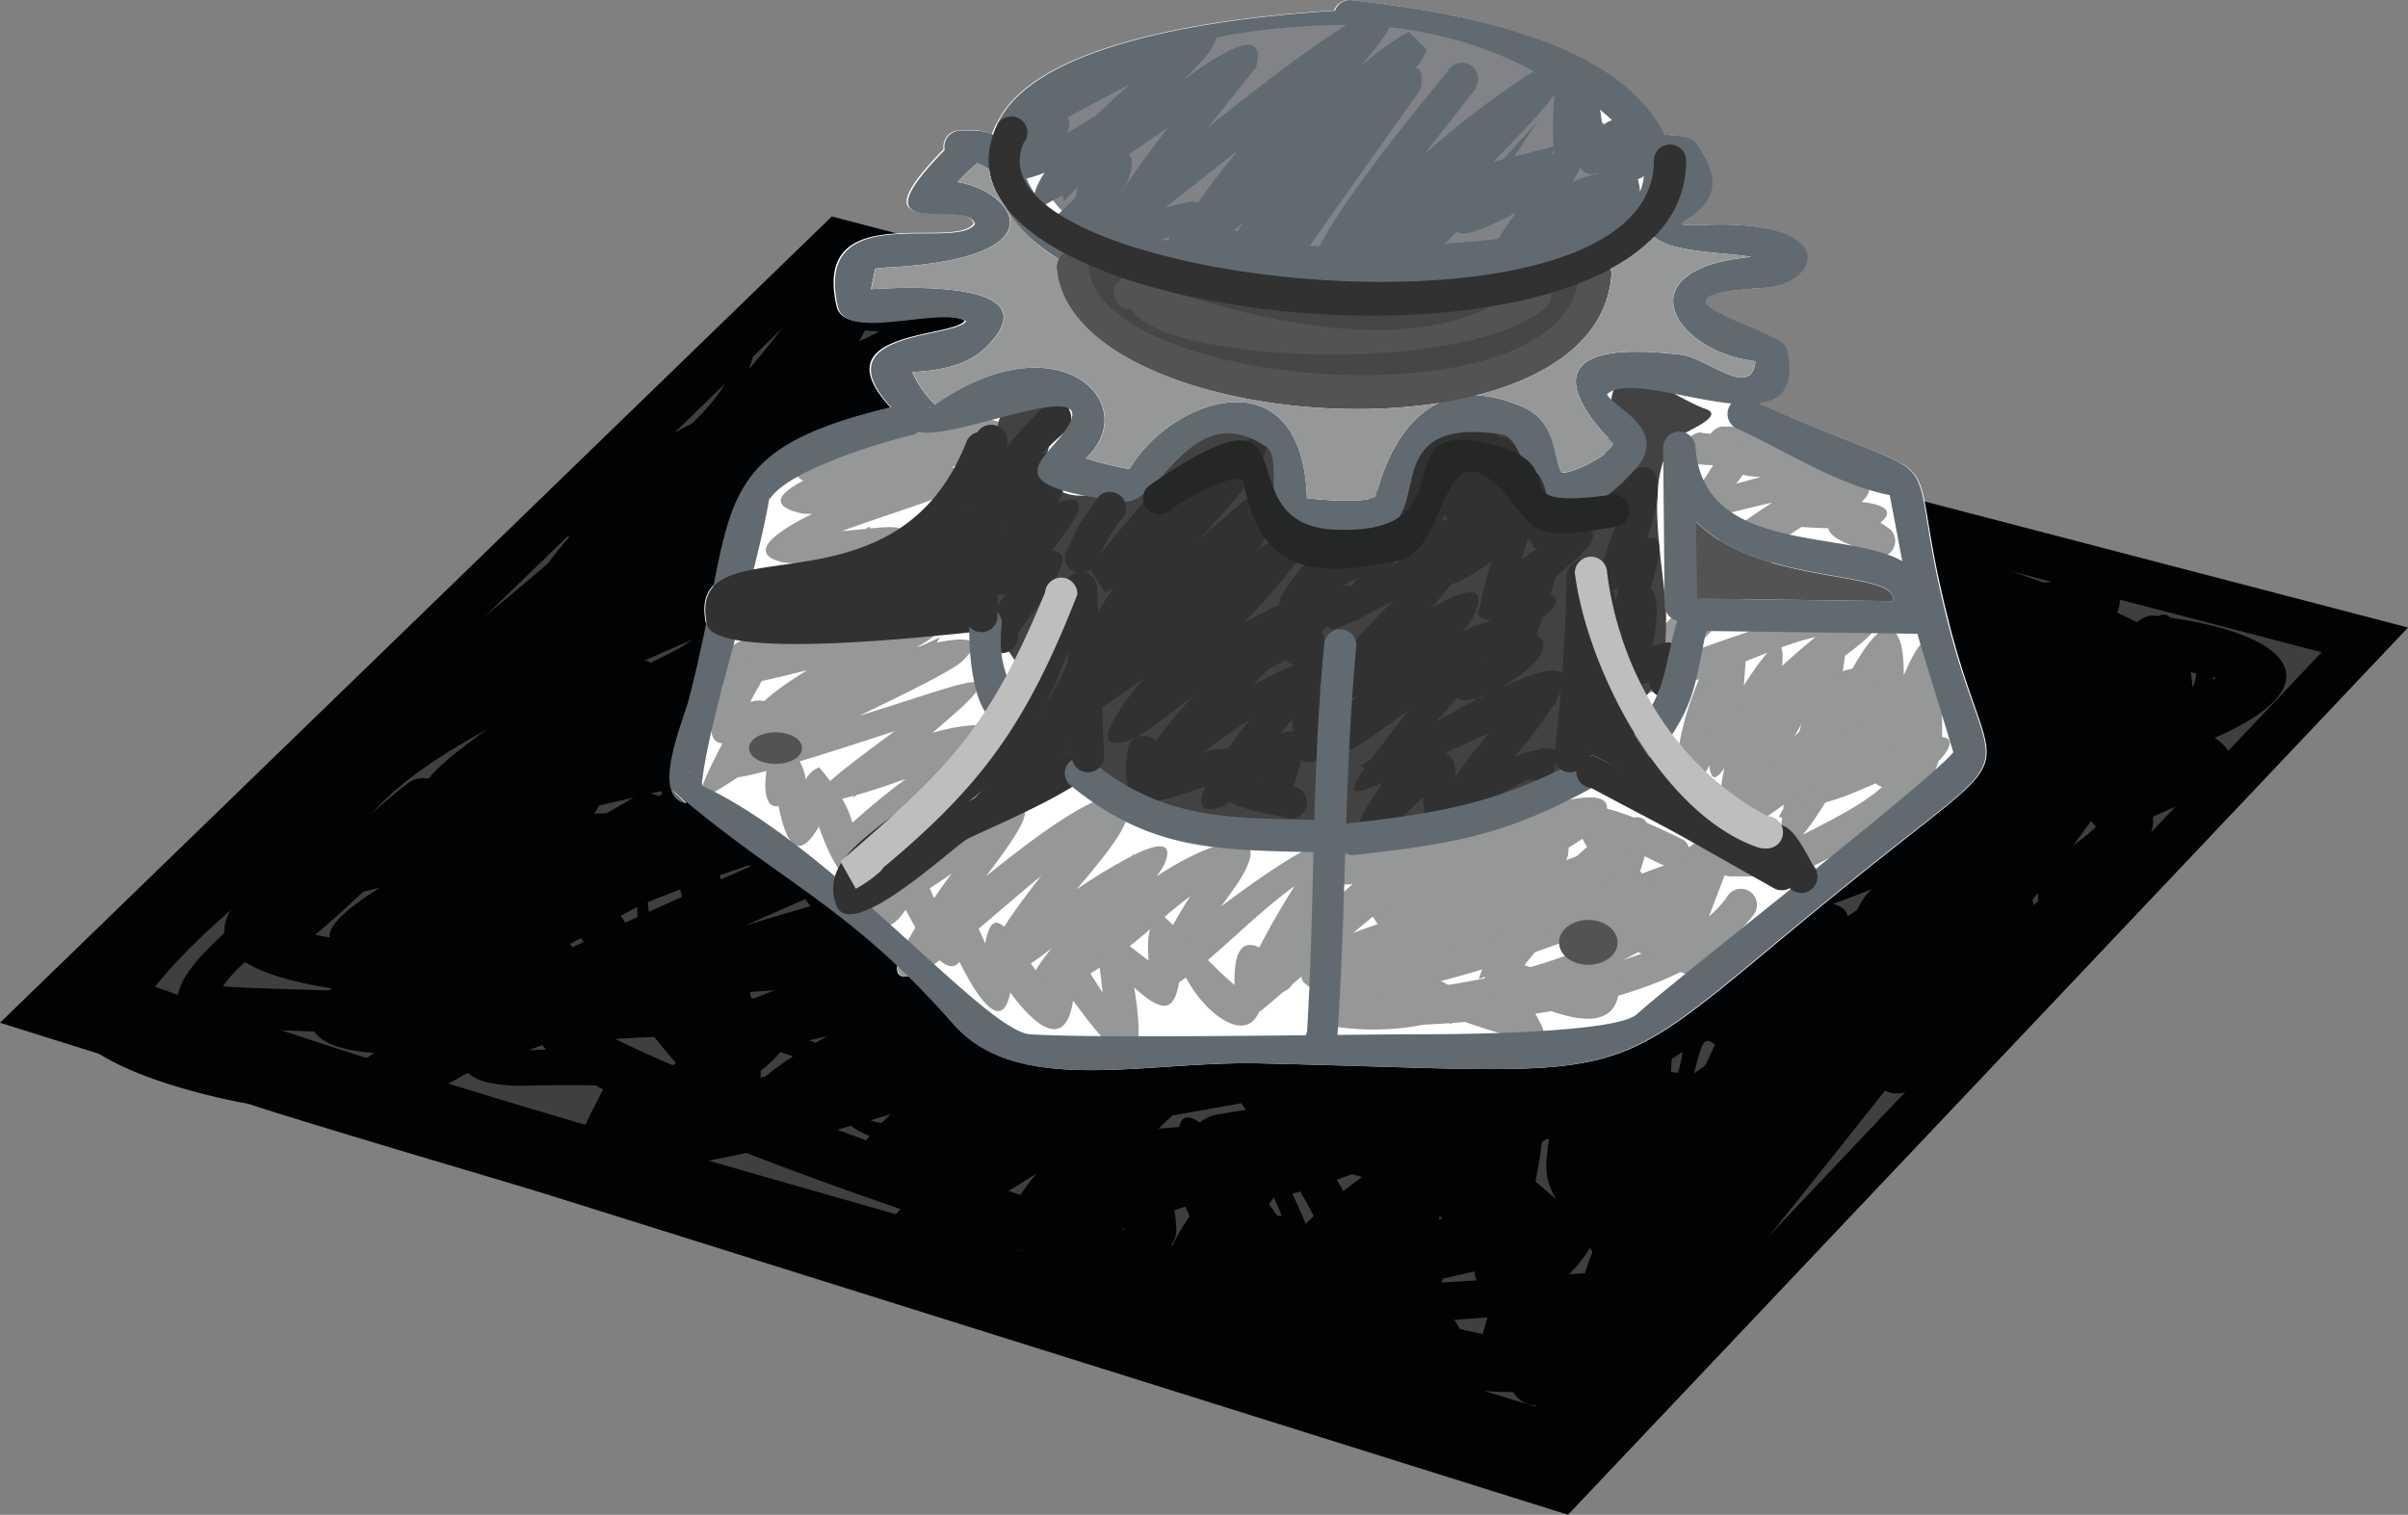 <?xml version="1.0" encoding="UTF-8"?> <svg xmlns="http://www.w3.org/2000/svg" viewBox="0 0 298.47 187.77"><rect x="0" y="0" width="298.47" height="187.77" fill="#808080" stroke="none"/> <defs> <style>.cls-1{fill:#39393a;stroke:#1a1a18;}.cls-1,.cls-14,.cls-2{stroke-miterlimit:22.93;}.cls-1,.cls-14{stroke-width:0.57px;}.cls-1,.cls-10,.cls-11,.cls-12,.cls-13,.cls-14,.cls-2,.cls-3,.cls-4,.cls-5,.cls-6,.cls-7,.cls-8,.cls-9{fill-rule:evenodd;}.cls-2{fill:#3f3f3f;stroke:#010203;stroke-width:5.67px;}.cls-3{fill:#010203;}.cls-4{fill:#fff;}.cls-5{fill:#969797;}.cls-6{fill:#313131;}.cls-7{fill:#434242;}.cls-8{fill:#626a71;}.cls-9{fill:#818386;}.cls-10{fill:#464646;}.cls-11,.cls-14{fill:#545353;}.cls-12{fill:#bebebd;}.cls-13{fill:#252626;}.cls-14{stroke:#545353;}</style> </defs> <g id="Слой_2" data-name="Слой 2"> <g id="Слой_1-2" data-name="Слой 1"> <polygon class="cls-1" points="286.2 78.88 102.2 31.65 12.95 122.76 187.38 180.6 286.2 78.88"></polygon> <polygon class="cls-2" points="293.12 79.32 103.93 29.98 5.39 125.5 193.51 184.53 293.12 79.32"></polygon> <path class="cls-3" d="M108.08,39.28C89,77.83,37,100,19.22,122.31c42.27,15.19,89.84,27,133.25,40.4l37.82,11.65,68.25-88.21L190.31,64.33c-69.52-22.23-51.4-20.5-82.23-25Zm-6.22-7A4.8,4.8,0,0,1,107,29.4c33.74,4.93,28.54,7.31,86.23,25.76.43.14,74.89,17.39,77.91,27.07,1.9,6.14-76.87,102.06-77.64,102.3-.35.12-145.87-42.07-162.68-47.69-.2-.07-25.4-4.25-23.09-13.79C11,109.65,79.44,68.38,100,36.28A4.8,4.8,0,0,1,101.86,32.33Z"></path> <path class="cls-3" d="M131.64,37.58c-3.13,1.63-6.28,3.2-9.43,4.75a2.14,2.14,0,0,1,.76.58c4.6,6-21.87,19.87-25.25,22.12-2,1.32-6,4.16-10.47,7.38,11.82-5.1,24.1-10.61,34.19-14.87,4-1.67,21.74-11.33,31.44-14.13l1.53-1,.32.53c2.22-.47,3.79-.41,4.32.46s0,2.37-1.59,4.07l.3.49-1.59.79c-8,7.29-30.12,19-50.64,29.24,1.91-.68,3.88-1.38,5.93-2.09,16.13-5.6,25.38-9.71,40.72-16.57l4.42,3a11.36,11.36,0,0,1-2.46,2.77l.38.26.27-.12-2.23,1.13C144,72.86,125.8,81,120.41,84c-8.08,4.49-19.6,10.74-31,17.49,4.92-2,10.71-4.08,18.32-6.72,27.19-9.41,51.21-16.64,76.36-27.58,5.6-3.12,12.37-6.66,17.24-8l1.68-.84.13.42c2.37-.42,4-.1,4.55,1.38.34,1-.68,2.38-2.78,3.94l.11.31-2.72,1.42a113.63,113.63,0,0,1-11.84,6c-32.72,16-65.36,28.39-98,42.87,30.2-9.07,60.55-16.13,90.17-27.29.53-.2,29.52-14.6,24.21-3.15a10.23,10.23,0,0,1-2.49,1.69h0c-4.81,2.77-16,8.39-29.49,15,10.95-3.1,21.74-4.74,18.06,2.32-2.1,4-29.89,16.82-47.82,26.46,22.48-7,58.25-22.71,59.32-14,.34,2.73-7.89,8.91-17.57,15.18,3.88-.76,6.74-.54,7.56,1.46,2.28,5.61-14.5,14.33-24,20.71,11.31-2.59,32.39-9,27.13.82-2.56,4.79-5,4.12-7.28,12.29a3.25,3.25,0,1,1-6.42-1c1.4-5.09,2.27-6.93,3.57-8.7-8.17,2-20.8,5-25.06,3.69-8.46-2.61,0-9.89,9.46-16.37-7.44,3.2-22,8.76-18.55.32a20.29,20.29,0,0,1,2.5-1.79l-.14,0,.19-.06c5.53-3.68,18.92-12.17,29.34-18.89-5.74,1.9-11.47,3.93-15.15,5.1-7.61,2.42-40.83,16.26-43.2,8.13-1.43-4.9,22.17-17.43,40.61-26.66-17.54,6.11-39.05,15.64-48,19.71-1.18.54-26.19,14.89-25.57,5.28.23-3.52,29.36-17.34,57.48-30.37-31.38,9.25-63.89,16.78-93.83,28.67,0,0-15.8,9.68-15.16,1.4,0-.64.72-1.47,1.89-2.47L44,132l.71-.3a77.9,77.9,0,0,1,10.76-6.56,5.45,5.45,0,0,1-2,.58c-14-1.46,19.38-22.46,51-40.42-19.93,7.21-32.82,12.94-54,22.57-13.17,6-16.71.59-5.94-6,15.16-9.28,30.11-16.78,45.13-24.18Q84.11,80,78.51,82.48c-.85.38-16.69,10.75-18.3,3.75C59.5,83.12,77.87,69.78,94,58.92c-13.14,6-25.72,11.08-25.51,5,.16-5,51.55-27.68,59.69-31.88a3.25,3.25,0,1,1,3.46,5.5ZM63.83,120.85c8.93-4.39,19.88-9.37,31.41-14.43C87.7,109,82.09,111,79.63,112.13,77.38,113.14,70.16,117.37,63.83,120.85Z"></path> <path class="cls-3" d="M148.56,59.4c37.56-4.26-7.08,1,30.28-5.09,5.66-.91,7.52,3.85,2.95,7.33-6,4.57-13.09,8.35-19.62,12.52,12.66-2.14,33.32-6.42,41.45-7.67.26,0,38.29-9.27,30,2.77-2,2.89-9.68,7.31-17.69,11.68,22.21-6.57,52.89-14.25,45.78-3.77-.85,1.24-6.61,4.19-14.22,7.81,4-.45,6.65.18,7,2.6.73,5.62-26.47,17.47-45.41,27,11.9-3.16,24.2-5.16,18.59,2.55-2.65,3.65-14.1,9.6-22.93,15.85,6.13-.54,10.22,1.41,2.38,11.68a5.07,5.07,0,0,1-3.46,2.24,3.25,3.25,0,0,1-1.66-6.25c.34-.43.73-.94,1.11-1.49-3.39.95-7.56,3-9.72,2.52-8.79-1.81,3.7-11.81,14.94-19.45-8.17,2.39-16.6,4.69-18.82,4.2-11.6-2.54,8.59-14.18,28.52-24.38-7.6,2.79-14,4.84-15.88,4.21-10.28-3.38,14.57-15.41,34-24-18.5,5-40.81,12.49-43.33,11.58C182.28,90,207.08,77.94,220.7,70.36c-21.94,3.09-66.49,11.85-68.7,11.43-9.53-1.81,2.4-10.85,13.15-17.73-2.68.29-7.77.83-16.79,1.83a3.25,3.25,0,1,1,.2-6.49ZM165.33,64l1.42-.9C162.41,63.94,163.64,64,165.33,64Z"></path> <path class="cls-3" d="M96.6,82.52c.17,0,77.74-28.44,72.2-12.69-2.16,6.12-20.63,21.54-30,30.23,14.6-4.47,42.67-16.23,45.92-11.17,3.48,5.41-18.18,20.84-21,23.53a213.85,213.85,0,0,0-17.35,17.86c2.08-.21,3.53.62,2.47,4.09-.37,1.19-6.38,6.56-11.4,11.26,9.9-3.29,25-7.12,21.14,1.57a16.16,16.16,0,0,1-3,4.07c5.05-1.23,8.73-1.59,3.49,10.39a11.42,11.42,0,0,0-.48,1.22c6.42.91,22.14-6.12,22.83,4.19a3.25,3.25,0,0,1-6.4.79c-9.81-2.23-27.68,9.25-21.07-9.84a18.39,18.39,0,0,1-4.46.89c-7.77.53-4.16-5.57-.69-9.9-7.1,2-16.13,6.33-20.35,6-8.81-.74.24-10.54,7.43-17.18-3.71-6.16,22.5-29.74,35.83-41.56-14.26,4.28-35.89,12.23-40.37,11.92-13.13-.89,10.3-18.94,10.3-18.94,8.43-7.32,11.64-11.2,17.17-17.57-15.45,2-52.56,14.48-60.05,17a3.25,3.25,0,0,1-2.21-6.12Z"></path> <path class="cls-3" d="M81.81,104.47C71.73,110.72,61.65,117,51.64,123.32c17.55-1.1,55.61-3.72,44.35,7.91-2,2.07-5.19,3.72-8.3,5.66,11.24-2.6,29.7-8.92,39.2-10.41l.26-.19.09.14c5.6-.82,7.86.16,3.25,4.82l.25.37-1,.33a77.94,77.94,0,0,1-6.22,5.18c7.35-2.07,14.5-3,11.95,2.37-1.44,3.06-8.4,6.71-13.89,10.3,11.32-3.21,23.6-11.76,24.23,2.63a3.25,3.25,0,0,1-6.5,0c0-.86,0-1.19,0-1.39-5.38.8-21,7.63-26.76,6.06-5.48-1.49-3.17-5.42,1.28-9.43-3.84.6-7,.21-7.71-2.32-.6-2,1.36-4.59,4.32-7.24-12.24,3.66-25.92,7.18-30.65,6.3-10.91-2,2-11.49,8.34-15.67-14.27-1.67-48.35,6.47-49.61-2.07-.85-5.74,33.18-23.58,39.94-27.77a3.25,3.25,0,1,1,3.34,5.57Z"></path> <path class="cls-3" d="M264.67,88.44c-2.73,1.44-7.55,3.89-13.1,6.75,7.88-2.29,13.16-2.43,10.41,2.93-.5,1-8.83,7.21-16.87,13.16,5.29-1.17,9-.8,5.9,4.15-1,1.52-17.88,11.64-30.83,19.32,6.4-1.12,11.5-.71,8.08,4.8-5.35,8.61-19.39,10-24.69,23.36-2,5-7.38,11.35-13.48,11.3a3.25,3.25,0,0,1,.67-6.47c1.83,0,6.14-5.65,6.67-7,3.75-9.18,9-12.71,15.24-17-3.84,1.23-7.53,2.25-9.73,2-10.8-1.39,7.08-13.42,23-22.85-4.46-1.9,2.31-8.26,10.62-14.47-3.43,1.38-6.73,2.67-9.7,3.76-1.06.39-13.29,6.9-14.57.58-1.34-6.55,42.48-26.43,49.34-30a3.25,3.25,0,1,1,3.07,5.72Z"></path> <path class="cls-3" d="M134.37,69.67c.8-.11,61.55-11.75,53.62,2.15-2.69,4.74-14.13,12.7-22.79,18.42,12-3,26.87-9.22,28.44-3.69C195,91.21,177.65,98,168,105.93c13.53-3.19,44.16-9.49,34.33,1.46-2.88,3.22-20.4,13-32.22,20.38,11.91-4.09,23.43-8.75,12.71,10.11-1.15,2-5.26,8.76-5.2,11.41a3.25,3.25,0,0,1-5.44,3.55c-2.39-4.55,2.1-14.38,5.48-20.3-8.49,3.19-23.37,8-24,1.44-.54-5.48,21.53-17.06,35.27-25.3-10.23,2.07-22.39,5.52-27.13,5.25-11.72-.67-.64-10.5,10.63-18.59q-3.59.82-7.11,1.52c-12.38,2.39-20.59-.59-9.69-8.3,24.23-17.15,6-2.15,23.16-16.92-11.51,0-38.13,3.74-43.51,4.47a3.25,3.25,0,1,1-.85-6.44Z"></path> <path class="cls-3" d="M98.13,90.17c7.34-12.79,14.45-16,28.5-21,16.09-5.74,17.3-3.09,12.46,2.86l0,.07-.15.05c-6.71,8.16-24.54,22.39-31.21,29.84,9.46-3.72,30.34-14.78,27-4.29-1.4,4.35-15.65,15.86-19.65,22.63,14.46-.16,25.31-9.6,20.55,7.58-5.68,20.46,11.43,7.86,33.6,11.54,6.79,1.13,9.31,4.14,9.31,10.54a3.25,3.25,0,0,1-6.5,0c0-8.83-22.2-3-33.38-4.3-12-1.34-12.18-11.78-8.74-21.27-4.66.53-12,1.93-14.51,2.23-15.15,1.8-4.79-12,4.17-21.81-6.47,2.77-13.69,5.39-17.06,4.64C91.08,106.94,110,88.92,123.73,77c-8,3-14.72,7.18-19.61,15.7a3.25,3.25,0,0,1-6-2.53Z"></path> <path class="cls-3" d="M118,51c7.91-6.17,18.16-13.14,20.6.67,1.27,7.23,20.42-5.81,23.43,7.45,2.93,12.91,18.39-3.4,27.5,10.36,6.18,9.33,24.5-5.37,35.26,10.2,2.49,3.61,5.74,8.1,10.12,9.58a3.25,3.25,0,1,1-1.1,6.4c-19-6-5.77-18-29.64-16.66-22.76,1.22-17.71-7.38-22.65-8.49-14.38-3.24-18.68,7.72-26-10.84-1-.52-4.05-.15-4.16-.14-16.64,1.36-15.49,2-19.49-9.23-3,.16-7.35,3.85-9.52,5.54A3.25,3.25,0,0,1,118,51Z"></path> <path class="cls-3" d="M108,75c5.94-.78,61.49-10.74,64.8-4.39,2.67,5.12-7.5,8.41-9.07,12.54,9.88-.62,27.43-4.77,29.19-1.19s-5.61,10.07-5.73,14.74c4.4.67,17.81-3,6.06,14.32-.1.14-14,16.41-16.42,21.4,14.6,2.74,16.86-2.88,12.75,17.95-.14.75-.43,2.1-.6,3.43,2,.15,3.3,1.82,3.2,4.7a3.25,3.25,0,0,1-3.49,3,3.33,3.33,0,0,1-1.65-.6c-9.09,1.88-1.63-20.35-1.81-21.47-.76-.51-3.44-.51-3.44-.51-29.64-1.43,4-22,9.13-35.9-13.26.11-11.66-6.64-6.94-15.52-8.64,1.51-21.81,4.09-25.21,1.54-5.26-3.93-.33-10,3.93-14-16.66.81-38.59,4.47-53.85,6.46A3.25,3.25,0,1,1,108,75Z"></path> <path class="cls-3" d="M72.88,126.76c8.27,6.89,105.67,40.43,117.7,39.43,7-.58,2.69-7.16,11-18.47,19.62-26.55,35-35.84,59-55.51,1.44-1.18,4.57-5.57,4.49-7.6a190.42,190.42,0,0,0-27.05-5.87c5.65,4,1.12,7-6.82,7.13-24.73.54-51.51-1.31-77.08.2,19.73,1.23,41.42,2.35,55.43,9.85a3.25,3.25,0,1,1-3.18,5.67C187,91.26,129.21,92.7,124.66,88.92c-9.84-8.17,27.66-9.12,27.66-9.12,18-1.25,56,.87,75.27,0a37.93,37.93,0,0,1-4.08-3.39c-6.5-1.06-12.87-2.24-18.94-3.86-3.1-.82-76.12-16.75-60.23-25.26C147,45.94,208,57.13,211.1,58.4c6.72,2.76,10.15,7,14.55,11.32l8.67,1.44C247.76,73.44,253,75.81,264.21,78c13,2.52,6.5,14.47.08,19.59-18.43,14.72-27.66,20.17-44.38,38.58-16.41,18.07-12.3,12.54-19.53,30.56-6.55,16.32-59.91-6.34-70.31-10.5-7.34-2.93-62.44-19.67-63.43-28.08a3.25,3.25,0,0,1,6.24-1.37Zm141.4-59c-.54-.4-1.11-.8-1.74-1.22-3.43-2.31-21.31-5.68-37.85-8.52,8.59,2.23,17,4.13,21.59,5.35C205.28,65.77,209.82,66.88,214.28,67.76Z"></path> <path class="cls-3" d="M53.88,102.58c-5.62,4.26-15.41,15.27-20.57,17a3.25,3.25,0,0,1-1.23-6.38c4-2.42,12.64-11.76,18.69-16.27a3.25,3.25,0,1,1,3.11,5.7Z"></path> <path class="cls-3" d="M110.67,121.43c-6.91,1-93.57,8.72-81.77-9.11,11.26-17,81.54-10.41,100.53-10a3.25,3.25,0,0,1,0,6.5c-17.64-.4-79-6-93.88,6,12,5,61.74,2,73.59.33a3.25,3.25,0,0,1,1.53,6.31Z"></path> <path class="cls-3" d="M130.73,50.89a104,104,0,0,1-9.28,8l.29.21c3.41,2.58,18.41,31.62,29.23,54-4.19-17.83-8.25-38.17-5.37-39.78,4.44-2.49,8.06,10.42,8.9,12.19,10.52,22.3,19.66,35.26,28.66,59.28,1.73-12.14,5.51-35,11.09-26.73,2.76,4.11,3.15,25.13,6.28,33.12,4.68-11.45-.52-70.57,4.2-72,7-2.17,8.35,29.86,13.28,41.45,5-11.8,3.67-59.51,12.28-49,2.47,3,3.49,22.5,7.84,30.95a2.45,2.45,0,0,1-.17,4.86c-6.67-.3-8.18-14.45-9.72-24.53-1.59,13.14-2,33.85-6.66,41.46-5.89,9.68-10.52-7.66-13.68-22.76-.13,20.79-.83,49.31-4.12,53.73-7.31,9.83-10.84-13.9-12.53-26.9-1,5-1.74,10.19-1.74,10.19-1.76,9.29-3.41,28.2-10.56,8.91-6.23-16.81-10.57-25.6-19.28-41.36-2.4-4.35-5.65-11.41-8.66-17.69,2.16,11.74,5.44,25.67,7.45,34.48,1.39,6.06,3.7,10.26,3.55,14.34l.1.27-.11,0a9.37,9.37,0,0,1-.73,3.11l-3.59-1c-3.93-9.85-25.26-54.48-35-70.9,2.72,13.63,5.48,24.91,9.09,39.13.84,3.31,9.37,26.42,2.68,26.49-4.68.05-20.25-36.21-29.91-50.65,2.64,12.2,10.8,34.67,9.92,39.15C112,135.5,93.67,99.36,85.56,91.12c.31,9.88,9.4,32.83,8.7,42.53-.63,8.68-7,2.77-13.93-6.08a21.63,21.63,0,0,1-2.22.28,2.42,2.42,0,0,0,.93.33,11.68,11.68,0,0,1-1.76-.26c-11.94.86-45.94,0-50.61-.78-23-3.68,46.89-40.72,49.32-42C96.33,74.62,113.27,55.56,130.4,46a2.45,2.45,0,0,1,.33,4.88ZM117,62.38C107.07,70.05,94.27,79.25,85.53,85a11.58,11.58,0,0,1,2,1.38c5.38,4.4,13.53,18,20.09,27.42-4.33-14.73-13.2-39.51-5.75-39.33,5.14.12,18.86,27.94,27.55,44.41C125,101.9,116.66,73.32,117,62.38ZM81.41,87.62c-1.43.88-2.65,1.59-3.6,2.08C75,91.18,68.92,94.45,62,98.44c7.64-.09,20.16,25.06,27.11,32.6-1.55-8.57-9.1-34.41-7.68-43.42Zm-22,12.29c-13.21,7.69-28.61,17.41-31.77,22.36,5,.41,28.21.86,41.91,1-7.19-7.14-11.42-19.91-10.14-23.38Zm17.15,22.71c-3.73-5.07-7.37-10.37-10.14-14.16a62.35,62.35,0,0,0,3,6.29C72.85,121.19,74.58,122.2,76.58,122.62Z"></path> <path class="cls-3" d="M119.93,58c-17.6,9.35-35.24,20.83-53,29.16C59.6,90.57,46.5,97.3,43.23,105.28c3.42-.09,21.73-4.07,27.62-.87C102.79,95.58,150.47,88,152.49,91c2.86,4.21-11.37,16-21.84,24.51,17.25-4.87,33.15-8.66,33.87-3.88.39,2.53-6.37,7.23-14.86,12.11,25.92-8.45,53.56-14.31,26,7.57,9.86-3.9,20-6.3,16.85,2.06-2.29,6.1-13.2,16-20,23.51,4.1-1.75,8.26-2.67,6.2,2-.77,1.75-4.36,4.79-6.31,7.42,2.27-.25,5.88-.62,7.37-.6a2.45,2.45,0,0,1,0,4.89,44,44,0,0,0-4.43,0c-10.13,1.33-10.24-1.84-7.51-6a8.11,8.11,0,0,1-2.17.43c-11.46.59,17.07-25.1,21.87-32.79-7.89,1.2-26.32,14.2-30,10.7-4.08-3.94,12.37-13.25,21.49-21.1-6.21.39-6.11.47-17.65,3.64-5.64,1.55-43.91,15.71-45.68,14.54-7.78-5.13,26.44-16.73,39.9-25.41-7.73,1.49-19.92,4.91-31.86,8.22-2,1.3-4.06,2.23-5.13,2.12a4.5,4.5,0,0,1-1.39-.33c-13.75,3.76-25.93,6.83-28.85,5.87-8.5-2.8,11.61-9.1,11.79-9.15,10.36-3.22,17.22-4.78,21.58-5.28,7-6.55,18.82-15.24,24-20.71-14.28,1.92-49.1,7.29-73.39,13.32a11.14,11.14,0,0,1-1.47,2.74c-10.5,15-34.37,16.71-28.22,5.12,1.3-2.45,6.75-5.19,14.56-7.94-9.12,1.57-20.43,3.84-19.05-3.6C40,95.57,57,86.39,64.86,82.71c17.66-8.29,35.31-19.78,52.84-29.09A2.44,2.44,0,1,1,119.93,58Zm-54.65,52.6c-10,2.81-17.1,5.71-18.31,8.41h0a1.87,1.87,0,0,0,0,.48C49.71,120.73,60.61,115,65.28,110.57Z"></path> <path class="cls-3" d="M214.1,80.94l-2.6,1.32c-2,4.95-17.6,13.51-19.77,13-5.53-1.37,0-6.24,6.79-10.72-11.75,2.24-29.16,6.35-25.18-.75,4.75-8.47,40.6-14.52,55.64-3.37,11.55,8.56,51.74-4.9,38.6,10.38-9.33,10.86-46,31.32-49.42,38.36-1.87,3.81-2.62,5.75-4.87,9.62a2.44,2.44,0,0,1-3.92-2.92c1.89-3.31,2.78-5.55,4.38-8.82,4.87-9.92,42.48-28.44,50.41-39.68-8.13-1-25.73,6.13-38.43-3.28a25.72,25.72,0,0,0-10.1-4.25,2.41,2.41,0,0,1-1.53,1.13Zm-6.29-2-.53,0,.48,0Z"></path> <path class="cls-3" d="M104.82,36.12c2.41.13,57.3,3.92,45.36,13.25-1.44,1.12-5,2.45-9.31,3.84,8.18-.92,15-1.09,15.52,1.14,1.11,4.93-17.06,7-20.36,7.88-3.66,1-14.31,3.72-23.42,6.42,18.48-2.73,46.48-8.31,47.43-3.6.88,4.35-13.47,6.52-16.42,7.38-2.7.79-8.47,2.27-14.84,3.92,5.16-.16,8.48.7,6.61,3.9C132,86,89.86,96.31,74.22,99.86c-1.26,3.31-9.54,7.15-15.08,9.53,6-1.08,10.9-1,8.43,3.44-1,1.76-9.07,7-14.58,10.93,7.25-1.58,18-4.07,9.89,5.81l-.32.39c6,1.22,23.09-3.7,16.19,7-.25.38-.45.7-.61,1,6-1.45,11.81-3.15,17.75-4.82a2.3,2.3,0,0,1,1.24,4.44c-3.42,1-8,2.28-11.26,3.14C69.66,145.12,69.54,145,75,134.59c-3.37-.17-9.81,0-10.92,0-8.92-.26-7.1-4.13-4.78-7.47-3.61.78-8.32,2.39-11.7,2.09-8.94-.78,1.68-9.11,9.38-14.38-5.51,1.57-11.86,3.63-14.09,3-7.18-2.18,6.15-9.32,16.68-14.47-2.66.46-5.39,1-8.09,1.48q-8.38,1.8-16.76,3.63c-3.66,1.31-16.16,5.43-14.3-.28.1-.31.74-.69,1.78-1.12l-.16-.39c1.06-.26,3.37-.84,6.46-1.58,13-3.49,37.46-8.08,40.76-8.79,11-2.36,37.68-8.51,53.17-14.36-4.41.62-8.32,1.33-8.32,1.33-.23,0-16.22,3.57-14.08-2.28.87-2.36,18.64-6.83,34.28-10.85-8.75,1.27-17.63,2.72-25,3.58-.52.06-14.1,3.27-14.26-1.7-.11-3.1,13-7.31,26.85-11-5.73.48-10.11.49-10.79-.55-3.87-5.92,23.68-8.86,34.38-13.69-7.81-3.09-34.2-5.6-40.69-6a2.31,2.31,0,1,1,0-4.61Z"></path> <path class="cls-3" d="M108.63,74.58c9.58-1.48,85.25-14.09,89-9.9,5.32,6-23.54,16.76-44.38,23.91,14.87-2.47,31.91-4.68,32.42.17.55,5.25-17.42,10.35-23.79,18.13,1.83-.17,4-.32,4.09-.33,5.3-1,41.33-11,52.24-13.36l.95-.49.1.28a6.41,6.41,0,0,1,2-.24c6,3.32-11.67,10.17-13.07,10.91-3.09,1.65-14.92,8.29-26.41,14.57,9.66-3.08,18.51-5.19,19.64-3,2,3.81-7.18,6.34-9.39,7.35-9.89,4.54-17.31,7.55-25.24,13.81,11.7-2.8,40.38-10.77,33.48-1.53-4.36,5.83-30.09,16.85-40.05,25.08,8.41-.13,35.09-2.11,39.61-2.3v.11l.24-.11c1.45.71,3.35,2,1.47,3.92a6.35,6.35,0,0,1-1.8.37v.31c-3.05,2.26-15.81,9.16-17.83,12.28a2.31,2.31,0,0,1-4.54.57c-.58-3.8,6-8.57,12.39-12.2-10.6.86-24.82,1.76-27,1.77-27.05.19,14.22-20.48,29-29.25-9.66,2-26,7.63-30.88,6.29-8.2-2.23,3.93-10.13,16.44-16.81-6.4,2.23-12.56,4.52-16.82,5.89-2.73.88-7.66,3.75-7.6-1.13,6.59-5.61,28-17.14,45.6-26.28-16.75,4.67-36.83,9.77-41,8.08-8.05-3.25,11.39-15.83,20-21-12.83.65-43.19,7.29-46.6,5.74C119.06,90.8,170,80.91,189.49,68.41c-21.93.85-60.28,7.66-80.17,10.73a2.31,2.31,0,1,1-.69-4.56Z"></path> <path class="cls-3" d="M120.36,68.09a138.31,138.31,0,0,1,15.24-3c.05-.39.16-1.21.35-2.12-6.45-.55-2.68-1.26-15-.8-14.17.53-12.06,1.2-11.75,11.17,1,32.06,5.17,24.86,14.69,51.75,0,.1,2.49,10.12,3.17,11.42,2.11.35,16.7-2.66,32.66-5.88-.64-1.27-1.16-2.63-1.75-4-.27-.67-.55-1.34-.81-2a44.52,44.52,0,0,1-5.66,1.25c-31.61,5.45-20.39-37.72-16.73-56a130.65,130.65,0,0,0-13,2.64,2.31,2.31,0,1,1-1.46-4.38Zm21.74-3.81A142.77,142.77,0,0,1,187.8,67c6.94,1.63,44.15,7.71,46.07,10.2,1.3,1.67.65,3.76-1.08,6,5.56-.2,11.24-.18,16.47-.06a49.64,49.64,0,0,1,12.14.14c10,1,5.71-.54,10.14,1.29.9,2.18.9,1.09,0,3.27a8,8,0,0,1-1.63.41v.26l-1.16-.11c-4.31.42-11.9,0-20.4-.29-9.25,3.37-19,13.19-22.08,13.15-4.28-.06-1.35-5,1.17-9.25l-1.93.53c-4.34,1.59-21.48,11.88-22.1,11.83-3.17-.23-2.94-1.8-.87-4.05l-.21-.18,1-.65c3.11-3,8.81-6.94,14.16-10.6-5.1.84-9.15,2.29-11.29,4.65-.86,7.23-32.84,11.14-41.64,23.81a52.14,52.14,0,0,1-3.38,4.71,50.56,50.56,0,0,0,3.8,7.48c15.53-3.11,31.21-6.1,37.14-6.17,11.31-.14-2.92,37.12-9.94,30.87C179,142.5,173.88,141,158.31,142.15c-4.38,3.41-9.26,6-11.16,4.89-3.48-2.07.23-8.24,3.53-8.84q2.82-.51,5.44-.83l1.56-1.32c-16.32,3-31.14,5.54-33,4.38-2.87-1.75-4-10.82-5.11-13.85-9.8-27.71-13.88-19.94-14.94-53.37-.41-12.75-.44-15.06,16.27-15.68,11.38-.43,8.72-.29,20.12,1.14l-.5-.07.78,0a2.3,2.3,0,0,1,.35,4.56c.16.35.33.71.49,1.09Zm92.41,23.51a6,6,0,0,1-.71,3.55c1.85-1.32,3.42-2.49,4.87-3.51-1.39,0-2.78,0-4.16,0Zm-90.61-19a138,138,0,0,1,42.58,2.7c3.49.82,36.91,7.7,43,8.63a33.55,33.55,0,0,1-4.36,3.55c-12.6,1-23,3.57-23.41,9.34-7.84,2.55-31.41,12.27-37.34,17.79a17.3,17.3,0,0,0-4.86,6.44c-3.21-9.77-10.38-34.77-15.57-48.45Zm21.85,65.77a16.12,16.12,0,0,1-1.75,2.35c11.66,0,20.64,4,30.25,13,3.15-3.88,8.48-18,7.57-21.81-5.41.52-20.57,3.54-36.07,6.5Zm29.58,16.34.07.06-.07-.06Zm-40-31c-31.45,9.77-19.62-29.31-16.06-49.55C145.8,87.08,149.65,104.18,155.37,119.86Z"></path> <path class="cls-3" d="M143.81,76.39c-2.89,32,1.43,39.36,19.43,66.17,1.95,2.9,4,5.47,4.47,8.89a2.31,2.31,0,0,1-4.6-.31l0,.18a36.79,36.79,0,0,0-3.67-6.17c-18.64-27.76-23.19-36.09-20.2-69.22a2.31,2.31,0,0,1,4.59.46Z"></path> <path class="cls-3" d="M187.1,63c-1.16,15.08-6,28.55-5.86,41.36,11.13-.81,16.64,2.83,21,7.47a18.94,18.94,0,0,0,.65-2.53c-.63-2.09-.29-3.69,1.89-4.1s2.89.64,2.88,2.62c3.24,11.54,26.38,22.55,16.67,24.16-8.24,1.37-14.48-5.07-20.45-11.48-2.22,5.53-4.88,11.62-6.43,16.56,3.76,4.77,7.37,11.08,2.86,14.07-3.41,2.26-8.93-1.55-8.64-7.09a31.75,31.75,0,0,1,1-5.94c-1.34-1.37-2.67-2.58-3.57-3.53C181,126,177.7,117.79,176.84,109.45a30,30,0,0,0-14,6.08,2.31,2.31,0,1,1-3.26-3.26c4.62-3.76,7.72-5.49,13.69-6.74,1.14-.24,2.23-.44,3.28-.61-.08-13,4.7-26.39,5.9-41.91a2.31,2.31,0,1,1,4.61,0Zm-5.59,45.92c.84,7.59,3.82,15,10.8,22.37.34.36,1,1,1.77,1.88,1.87-5.63,4.42-11.56,6.31-16.36-3.95-4.06-7.93-7.44-12.45-7.8a47.57,47.57,0,0,0-6.43-.09Zm24.13,6.93c2.4,2.94,4.83,5.9,8.21,8.15-.59-.47-1.09-.88-1.41-1.17a59.77,59.77,0,0,1-6.5-7.81l-.3.83Zm-9.47,26.68c-.19,1.94.11,3.36,1.14,4A7.5,7.5,0,0,0,196.17,142.54Z"></path> <path class="cls-4" d="M83.32,97.78l1.8,1.76a2.18,2.18,0,0,1-1.8-1.76Zm0,0-.08-.07.08.08ZM218,50c2.79-.45,4.4-2.2,3.34-6.76-.59-2.55-20.33-6.53-3-7.53,7.09-.41,9.83-8.35-6.74-7.86-9.19.27,4-.5-.39-8.25-1.35-2.41-1.36-2.69-4.7-2.89a1.37,1.37,0,0,0-.29,0c-.09-.19-.19-.37-.29-.56C199.57,4.44,179.25,1.35,167.24,0a2,2,0,0,0-1.88,1.3C154,2,128.78,4.55,123.62,15.16l-.13.18a11.1,11.1,0,0,0-.55,1.31c-1.2-.56-1.85-.51-4-.49a2,2,0,0,0-2,2,2.19,2.19,0,0,0,0,.36c-11.68,11.92,2.62,5.8,3.75,9.18-2.38,3.43-20.12-3.34-17,10.25,1,4.38,12.6-.07,15.89,1.78-1.27,2.18-18.16,1.12-9.18,10.81C92.72,54.77,91.09,60,88.68,72.34c-1.2,1-1.69,2.56-1.16,5a1.21,1.21,0,0,0,.11.32c-.56,2.8-1.25,5.9-2.17,9.35-.49,1.86-2.94,7.71-2.14,10.72,10.64,9.29,18.46,12.94,27.92,21.86-.2,1.09.2,1.67,1.48,1.42,1.78,1.76,3.62,3.71,5.56,5.92,7.91,9.07,23.66,4.55,37.95,4.88,53.1,1.23,39.31,4.26,78.09-26.39,17.26-13.66,12.16-8.1,7-29.28C235.51,52.78,243.81,61.52,218,50Z"></path> <path class="cls-5" d="M167,105.62c12.38-.52,34.5-11.34,32-4.53-.72,1.9-4.71,4.28-9.49,6.52a23.8,23.8,0,0,0,8.66-2.74A11.43,11.43,0,0,1,197,107c2-.49,3.52-.83,4.32-1,.05,1.17-.82,2.14-2.3,2.94l.07.31a7.71,7.71,0,0,1,1.67-.38,2.21,2.21,0,0,1,.39.34c5.93-2.33,10.19-3.84,11.22-2.69,3,3.35-2.62,8.24-11.17,12.47,5.52-1.75,10.21-4.21,12.77-7.67a2,2,0,1,1,3.56,1.82c-7.3,10.27-26.31,13.14-41.08,13.88a32.21,32.21,0,0,1-11,.24h-.56v-.13a9.45,9.45,0,0,1-1.42-.45l-.58-1.42.58-1.42a7.2,7.2,0,0,1,1.42-.16v-.42h.18a7.57,7.57,0,0,1-1.51-.38c-4-1.49-2-2.91,1.23-4l-.83-1.35a8.29,8.29,0,0,1,2.63-1.43l-.07-.11a1.93,1.93,0,0,0-.44-.08h1c1-.42,2.29-.88,3.69-1.36L169.05,112c1.06-1.19,3-1.91,5.38-2.42l2.14-.77a91,91,0,0,1-10,.84,2,2,0,1,1,.38-4Zm5.54,17.32c11-1,24.53-3.8,32.58-10.6C196.68,115.87,182.45,121.25,172.52,122.94Z"></path> <path class="cls-5" d="M99.73,55.88s32-8.53,23.61-.42c-.76.74-2.77,1.58-5.32,2.44,1.26.45,1.43,1.37-.35,3-.94.89-7.86,2.91-13.32,4.94,1.05-.09,2.07-.2,3-.29l.41-.27.1.22c3.84-.37,5.81-.35,1.43,3l.12.23-.52.07c-1.33,1-3.18,2.26-5.63,3.85,1.53-.18,3.11-.34,4.52-.39l.73-.28a1.44,1.44,0,0,0-.28.27c3.47-.08,5.65.53,2.74,2.88a11.89,11.89,0,0,1-2.26,1.33c5.77-1,9.93-.88,6.87,2.53a15.87,15.87,0,0,1-1.94,1.23l.44-.11c1.52-.69,2.48-1.12,2.58-1.19a1.91,1.91,0,0,0-.51.72c3.91-.77,6-.48,3.16,2.28-1.22,1.19-6.87,3.94-12.75,6.78,11.83-3.58,18.83-6.8,12.43-.82l.07,0-.17.06c-.86.8-2,1.76-3.3,2.9,6.63-1.9,11.31-1.15,5,4,4.22-1.08,5.51.75.33,7.33,9.63-5.1,6.19,0,1.29,6.46,8.27-6.71,18.52-14,17.46-7.31-.28,1.77-3.14,5.31-6.21,8.91a69.2,69.2,0,0,1,6.85-4.13l.24-.33h0a2.17,2.17,0,0,0-.07.24c3.16-1.56,5.11-1.75,3.78,1.27a11.8,11.8,0,0,1-.91,1.35c7.83-5.15,15.34-6.68,9.68,1.41l-1.67,2.32c7.76-5.86,17.84-12.49,15.65-5.63-.07.21-1.85,3.33-3.86,6.82,9.46-8.46,22.8-19.18,19.42-9.75l.09,0-.1.07a38,38,0,0,1-2.34,5c-2.12,3.91-3.32,6.1-4.13,7.7,7.23-6.61,19.46-17,18.25-10.53,0,0-.26.76-.69,1.87,7.12-7.31,14.52-11.43,8.4,3.35,6-5.58,14.28-12.39,13-6.49-.33,1.52-3.08,8.24-4,11a2,2,0,0,1-3.78-1.32l.44-1.25-.08.32c.51-1.65.85-2.74,1.09-3.49-.88.86-2.11,2.1-4.33,4.3-14.93,14.81-8.62,1.61-5.06-6-4.51,4.24-11.08,11.7-12.2,13.94a2,2,0,0,0,.09-.57c-.89,1.35-1.7,2.18-2.31,2.08-1.12-.2-1.29-1.21-.79-2.72l-.82.29c.07-.19,1.83-5.61,3.69-10.08a62.39,62.39,0,0,0-5,4.51c-17.14,16.74-14.42,7.64-6.55-6.49-8.07,6.52-19.07,16-19.14,16-6.44,2.81,0-8.8,4.15-15.45-5.35,3.84-11,10.11-15.43,12.64-3.6,2.07-3.4-.13-1.86-3.52l-.13,0,.19-.16a76.09,76.09,0,0,1,4.3-7.69c-4.32,3.16-7.43,6.95-14.71,10.92l-2.25,2.78a8.15,8.15,0,0,1,.23-1.74c-1.11.55-2.31,1.11-3.61,1.66-.7-1.66.85-4.3,3.17-7.2a27.59,27.59,0,0,1-5.42,3.5c-6.49,2.22-1.1-5.82,4.13-12.47-6.08,5-12.86,11.29-15.35,12.19-3,1.11-2.91-.79-1.41-3.74h0l0,0a69.67,69.67,0,0,1,5.68-8.74,57.8,57.8,0,0,1-5.86,3.66c-6.94,2,.43-6.7,5.12-11.72-2.5,1.23-5.36,2.88-7.75,4.21-3.4,2.71-6.18,4-6.51.34l.42-.31-.25-.1a85.56,85.56,0,0,1,9.14-7.8c-2.52.89-4.54,1.55-6.12,2l-.44.35-.09.08a2.71,2.71,0,0,0,.24-.35c-10,2.77-1.44-3.17,5-8-7.76,2.56-18.51,6-19.9,5.71-3.89-.74-1.14-3.4,3.76-6.44-3.4-.69.37-3.77,5.31-6.83-4.84,1.24-9.31,2.23-10.58,2-5.54-1.16.26-4.81,6.86-8-6.72.15-2.65-2.72,4.48-7.33A14.65,14.65,0,0,1,97,69.7c-4.4-1.07-1.21-3.58,3.67-6a6.5,6.5,0,0,1-1.54-.11c-3.7-.91-2.64-2.41.44-4a2,2,0,0,1,.16-3.68Z"></path> <path class="cls-5" d="M213.7,52.89c2.86-.07,10.51.48,9.14,3,2.27.52,3.76,1.38,2.88,2.91,4.4.29,7.62,1.09,5,3.42,2.51.28,4.32,1,2.34,2.57.39.23.79.51,1.26.85a2,2,0,1,1-2.82,2.84c-1.14-.71-4.58-1.45-4.89-3-7.11-.19-6.29-.69-2.91-2.89-3.44-.14-7-.78-4.46-3.35-3.4-.3-5-.27-3.25-2.45l-2.27.07a2,2,0,0,1,0-4Z"></path> <path class="cls-5" d="M215.92,82.25a2,2,0,0,1,0,1.3l-.54,1.72h0c-5.94,21.75-11.72,12.11-3.07-4.76a2,2,0,0,1,3.59,1.72Z"></path> <path class="cls-5" d="M216.39,81.76c-.1,1.31-.18,2.35-.24,3.2,4.69-7.31,5.31-5.71,4.5-.69l.17-.11-.19.25c-.14.89-.33,1.88-.55,3,5-9.54,11.2-17.83,7.77-1.21,2.53-5.05,5-9,6.63-8.14,1.19.62,1.5,2.95,1.49,5.66.1-.24.21-.48.31-.71v0c2.24-5,4.41-6.92,4.45,7.8,0,9-8,12.48-15.28,16.2-3.57,1.84-7,1.6-10.89,1.63a2,2,0,0,1,0-4,36.39,36.39,0,0,0,6.34-.28,9.45,9.45,0,0,1,0-3l-.41-.11.54-1c.42-3,1.32-6.85,2.23-10.48-1.72,3.15-3.43,6.33-5.84,9.94l-.16.77-.23-.2c-.48.71-1,1.44-1.54,2.19-2.59-.25-2.6-3.44-1.74-7.27-1.35,1.92-2,1.71-2-2.9l0,0,0-.07c0-2.33.23-5.75.61-10.59a2,2,0,0,1,4,.07Zm7.07,21.71.17-.08c4.81-2.48,8.2-4.23,10.33-6.52-1.14-.08-1.58-3.92-1.79-7.91L230.5,92C227.24,98.06,225,101.65,223.46,103.47Z"></path> <path class="cls-5" d="M167.68,125.5l-.36-.55c-4.94-.59-6-12,.07-6.13.9-2.88,8.8,1.39,12.43,3.46,1.53.39,3.3.93,5.28,1.64-5-9.72,9-2,11-1.31,2.48-9.42-18.39-18.29-8.85-18.74,2.17-.11,9.26,4.91,15.25,8.89-7.15-8.66-14.15-18.66,6.16-8.66a2,2,0,0,1-2.39,3.21c-1.43-.68-3.53-1.76-5.5-2.57,3.31,4.79,10.51,11.58,11.25,13.4,2.36,5.77-5.2,2.21-12.6-2.23,4.71,13.81-4.7,10.64-9.91,8.31,2.18,4.13,5.19,7.1-9.25,2l-.37.73h0c-3-1.46-5.78-2.2-8.42-4a2.63,2.63,0,0,1-.33.49l0,0a2,2,0,1,1-3.43,2.07Z"></path> <path class="cls-5" d="M94.36,84.51C94,85.22,93.44,86.07,93,87c3-.76,2.67,1.24,1.52,3.57,3.79-2.66,6.63-4.43,4.64,3.89a5.88,5.88,0,0,1,.7,2.19,3.14,3.14,0,0,1,1.67-1.53c.84,1,1.5,1.82,2,2.56l.28-.29-.17.45c2.74,4,1.54,5,3.94,8.09,1.58-.25,2.11,1.13,2.72,2.77,3-5.15,4.31.38,6.44,4.77,2.29-7,2.45-2.83,5.38,3.47,1.16-6.57,4.14,1.14,7.58,5,.08-.84.16-1.58.24-2.24l-.19-.27a1.8,1.8,0,0,0,.2.19c.92-7.52,2.07-3.56,6.72,3.41-1-9.41-2.31-10.21,2.87-6.14v0c.79.62,1.72,1.35,2.83,2.18-.17-2.37-.21-4.77,1.67-5.67.64.55,1.5,1.4,2.47,2.38a1.71,1.71,0,0,1,.11-.14v.23c2.11,2.13,4.67,4.82,6.4,6.22-.07-3,.32-7.57,5.25-3.06a2,2,0,1,1,.31,4c-1.05-.35-1.58-.51-1.92-.62-.5,9.38-8.37,2.79-10.27-2.66-.47,5.41-1.63,6.45-5.8,2.67,2.2,13.79-2.73,8.26-7.58,1.6-.85,5.71-4.18,3.92-7.79-1-1,5.23-4.17.55-6.29-3.8-1.58,2.07-4.42-2.09-6.67-6.46-2,2.9-3.4,3-5.82-2.83-2.27-.73-3.92-4.57-4.94-7.46-2.63,4.53-4.1,2-5-2.56-1.31.29-2.18-1.22-1.24-5.83-8,4.49-11.08,8.49-5.72-1.93-3-.24-.5-6.57,1.6-10.06a2,2,0,1,1,3.15,2.47ZM107.14,106a1.28,1.28,0,0,0-.62.25A3.83,3.83,0,0,1,107.14,106Z"></path> <path class="cls-5" d="M210.92,53.67c7.65.53,6.54,3.51,4.28,6.29,6.88-1.93,18.82-4.74,14.33.51-1.62,1.88-5.05,4.1-8.71,6.46.45,2-6.53,9.11-11.22,13.88,9.51-3.5,27.42-9.46,22.83-2.86-1.24,1.79-4.86,4.08-8.65,6.88,12.8-5.13,10.08-.42,4.27,5.92,5.39-3.23,9.43-4.64,6.78.49A10.22,10.22,0,0,1,233.4,93c1.06-.36,2.14-.7,3.14-1,.4-.22.77-.45,1.13-.69-.06.15-.12.3-.17.45,3.37-.81,5.58-.66,3.12,2.25-.91,1.07-4.67,2.8-5.87,3.4a2,2,0,0,1-2.26-.32c-8.85,4-9.58,2.78-7.83.12l-5.18,3.69c-1.44,1-2.65,1.82-3.68,2.48l-.23.26-.11-.05c-5.28,3.31-5.2,2-2.88-1.14l-.73-.29c.15-.13,1.08-.86,2.48-1.92,3.28-3.93,8.28-9.17,11.47-12.46-5,1.95-9.83,5.39-11.56,5.57-2.78.29-2.19-1.46-.13-4a2.54,2.54,0,0,0-.6.06l.92-.44a102.33,102.33,0,0,1,10.59-10c-3,.71-5.26,1.65-10.17,3.62-20.74,8.32-13.38-.75-5.81-7.8H209c-6-.86,3.47-7.76,10.65-12.49-16.54,3.86-12.86,4.41-7.31-4.64-.2,0-.51,0-1.4-.07a2,2,0,0,1,0-4Z"></path> <path class="cls-6" d="M143.41,57.26c4.07-8.87,9.64-7.22,11.14-4.16,3-.28,5.54,1.1,4.86,6.26-.34,2.62-9.7,4.83-13.69,3.19a2,2,0,0,1-1.85-1.4,2,2,0,0,1-.46-3.89Zm10,.17a6.4,6.4,0,0,1-2.38.91,10.35,10.35,0,0,1-3.72.24l-.11.1c1,.35,1.64,1,7.75-.82A2.91,2.91,0,0,0,153.38,57.43Z"></path> <path class="cls-7" d="M130.56,48.45c-6,.74-7,1-7.42,9.35-.25,5-1.79,18,1,21.72,7.51,9.81,2.62,12.93,13.53,19.24,7.68,4.44,34.77,4.69,43.59,2.43,7.18-1.84,12.48-3.43,19-10.74,4.95-5.51,6.25-5.52,6.25-14.07,0-5.61-3.66-19.16,2.28-22.67.82-.48,4.89-2.22,2.67-3-4.73-1.6-12-8.6-11.87.9.05,3.42-2.26,14.67-7.65,4.91-8.86-16.07-22.2,8.4-26.44,8.4-10.49,0-1.75-23-24.9-5.94-6.94,5.11-15.5,2.24-8.12-8.24C133.28,49.75,130.56,48.45,130.56,48.45Z"></path> <path class="cls-6" d="M173.58,58.19C173.13,56,179.3,47,185.83,54.12c1.55,0,2.66,1.24,2.84,4.19a40.67,40.67,0,0,1,1.73,3.79c2.46,6.21-4.19,6-14.59,7.57-4.91.75-2.95-4.42.77-9a6.35,6.35,0,0,1-.49-1.17h0a2,2,0,0,1-2.51-1.31Zm6.93-1.53c.39-.31.77-.6,1.15-.87a3.22,3.22,0,0,0-2.6.34h.24a2,2,0,0,1,1.21.54Zm-1,7.64-.46-.42-.4.73.86-.31Zm1.85-4a12.8,12.8,0,0,0,3,2.39,11.93,11.93,0,0,0-.36-4.09A4,4,0,0,0,181.4,60.33Z"></path> <path class="cls-6" d="M163.52,74.12l0,.08v-.07c-5.74,2.71-8.16,2.17,2.19-8.62a2,2,0,0,1,3.11,1.91c5-3.27,8.15-5.28,3.79,2.59,8.12-4.8,14.82-6,4.82,5.33,4.15-2.34,7.33-3.23,5.1,1.27a11.42,11.42,0,0,1-1.27,1.74c4-2.06,6.42-2.25,3.9,2l.2.18-.52.32A76.16,76.16,0,0,1,178,89.45c9.26-5.21,19.29-10,14.75-2.36l.12.16-.29.13a59.52,59.52,0,0,1-5.27,6.9l-.74.86a2,2,0,0,1-.54,1.54c-1.08,1.39-3.62,5.21-5.29,5.32-5,.36-.57-5.94,3.84-11.15-14.4,6.51-19.36,10.06-15.44,4.39l-.55-.33,1.35-.79c1.13-1.54,2.7-3.56,4.73-6.15-2.7,2-5.18,3.75-7.15,5l-2.77-2.43a23.18,23.18,0,0,1,3.67-4.44A4.66,4.66,0,0,1,166,87c-4.41-1,1.47-7.37,6.64-12.46-1.62.85-3,1.54-4,2.06l-.38.62a2.57,2.57,0,0,0,.15-.5c-4.84,2.34-4.27,1.3-2.11-2.1l-.51,0,1-.75c.43-.68.91-1.43,1.41-2.25C166.5,72.62,164.91,73.46,163.52,74.12Z"></path> <path class="cls-6" d="M132.33,53.21c-.76.72-2,1.82-3.22,3,1.87,0,1.27,1.32,0,3.09,2.2-.7,3.87-.47,2,3,2.91-1,4.28-.16-.79,6,4.1-.07-2.16,7.16-4.16,10.25a1.65,1.65,0,0,1,0,.32,2,2,0,0,1-1.9,2.09c-4.26-.17-2-4.13.36-7.27-2.1.28-2.09-.84-1.16-2.46-4,1-1.87-2.65.75-6-3.29,1.15-3.55.52-1.13-3.48-5.38,1.08,3.71-8.92,6.2-11.27a2,2,0,1,1,3,2.68Z"></path> <path class="cls-6" d="M135.52,70a.72.72,0,0,0-.14.13l.14-.13Zm10.61-9.29C153,55,160,50.29,155.91,58c-1,1.94-4,5.31-7.38,9,2.52-2.26,4.66-4.09,5.77-5h0l.73-.62L157.9,63a3,3,0,0,1-.31.76c.58.18.33,1.25-1.11,3.59a8.43,8.43,0,0,1-.58.82q1.28-.89,2.52-1.71l.16-.17-.08.12,1.45-.93L162.14,67c-.17,1.53-3.77,5.77-8,10.26,5.12-3,9.33-4.6,8.42-.91-.41,1.66-3.68,5-7.27,8.57,5.57-3,10.58-4.88,8.68-.63-.59,1.32-2.88,3.89-5.33,6.63,2.94-1,4,.63,1,8.43a2,2,0,1,1-3.71-1.49c.21-.56.42-1.08.63-1.59-2.14,1.5-4.31,3.53-5.52,3.86-2.78.75-2.52-1.12-1-3.88a1.75,1.75,0,0,0-.32.12l.4-.27a61.81,61.81,0,0,1,4.81-6.93c-4.46,3-9.1,6.5-10.32,6.88-6.25,1.9-2.06-3.91,3.34-9.86-3.47,2.72-6.52,5.12-7.87,5.56-3.59,1.18-3.33-.66-1.23-3.8l-.1,0,.16-.13c.76-1.12,1.74-2.4,2.87-3.77-8.53,6.4-9.59,5.87-7.39,2.5a.64.64,0,0,1-.23.1c-2.67.18-2.58-1.42-1-3.9a3.11,3.11,0,0,0-.46.26l.71-.64c.42-.61.93-1.27,1.5-2-.9-1,.67-4,3.2-7.6a8.81,8.81,0,0,1-1.16.67l-1.92-3c2.29-3.1,5.29-6.47,7.76-9.49a2,2,0,0,1,2.72-.78A2.1,2.1,0,0,1,146.13,60.69Z"></path> <path class="cls-6" d="M182.85,55.18c-1.28,2-2.14,3.34-2.74,4.31,9.21-5.11,7.48-4.57,3.7,6.09,7.71-5.79,6.93-3,4.75,3.77,8-5.76,4,2.84,1.26,11.36a2,2,0,1,1-4,.35,59.19,59.19,0,0,1,2.5-7.34c-4.32,3.22-6.42,5.84-3.48-4.09-8.21,5.8-8.3,2.73-4-6.65-2.52,1.36-4.55,2.45-6.13,3.25l-.4.46a1.62,1.62,0,0,0,.21-.36c-5.58,2.83-5.47,2-2.29-2.63l-.2.08.24-.13c1.64-2.39,4.06-5.78,6.93-10.22a2,2,0,0,1,3.6,1.75Z"></path> <path class="cls-6" d="M197.76,62.23c7-7.79,9.57-4.25,6.37,4.49,2.44-.55,1.56,2.52.44,6.27,1.28.93.71,4.81.24,7.13,2.3-.84,3.62-1.17,3.61,4.24a2,2,0,0,1-4,.19c-4.64,1.54-4.08-2.73-3.31-6.25-1.41-.26-1.09-3-.5-5.42-3.75,1.5-2-3.63-.33-7.63a2,2,0,0,1-2.53-3Z"></path> <path class="cls-6" d="M169.68,99.6l-.13.07.19-.16a77.75,77.75,0,0,1,5.13-7.1,2,2,0,0,1,2.82-.17,2,2,0,0,1,.62,1.05c1.36-.2,2.25.67,2.07,3.6a70,70,0,0,1,8.35-3.47l.13-.21-.09.19a14.89,14.89,0,0,1,2.32-.55,1.48,1.48,0,0,0-.47-.06,1.92,1.92,0,0,1,.63,0c1.38-.15,2.09.25,1.5,1.6l0,.18A2,2,0,0,1,191,96.78a3.16,3.16,0,0,1-1.28-.2c-6.95,2.9-13.34,9.22-13.34,2.3-1.89,1.69-4,3.84-4.86,4.29C166.86,105.54,167.69,102.87,169.68,99.6Z"></path> <path class="cls-6" d="M143.76,93.58c-.1.6-.18,1-.23,1.46,3.41-1.2,12.54-4.86,11.15.95,1.73.78,4.25,1,6,1.6a2,2,0,1,1-1.34,3.77l-.25-.09c-2.73-.59-7.87-1.17-8.52-4.11-6.59,2-12.3,5.13-10.77-4.31a2,2,0,0,1,3.94.73Z"></path> <path class="cls-8" d="M170.12,5.08c-2.57.13-53.77,2.51-41.6,19.28,14.3,19.71,87.42,10.3,73.47-7.11C195.1,8.65,182.36,6,171.47,4.55a2,2,0,0,1-1.35.53Zm-4.65-3.75A2,2,0,0,1,167.34,0c12,1.35,32.34,4.44,38.69,16.15,14.15,26.07-70.8,32-81.82,8.74C115.23,6,151.17,2.23,165.47,1.33Z"></path> <path class="cls-8" d="M120.81,20.47c-.62.61-1.39,1.34-2.12,2.1,6.79,1.07,13.37,9.37-8.65,10.59a12.62,12.62,0,0,0-1.56.15c-.15.72-.36,1.71-.52,2.54,4.81-.32,22.56-1,14.26,7.19-2.42,2.39-5.9,2.88-9.15,3.09a13.11,13.11,0,0,0,2.81,4c15.41-10.71,25.89-.05,18.72,6.68A39,39,0,0,0,140,58.14c5.13-8.79,21.43-14.51,22,3.62,2.3.26,6.75.6,8.51-.13,2.06-8.31,7.56-15.89,18.28-11.17,4.42,1.95,3.74,6.75,4.8,8.11,1.19.24,6-2.21,6.46-3.54-.53-.59-14.5-13.79,8.28-11.06,3.34.4,8.79,5.61,9.25.81-10.1-1.17-16.46-11.47-.5-12.93-5.28-.94-17.24-.14-11.32-7.88a6.47,6.47,0,0,1,2.47-1.83,6.28,6.28,0,0,1-.74-1.38,5.84,5.84,0,0,0-.84-.05,2,2,0,0,1,0-4c3.35.2,3.36.48,4.71,2.89,4.35,7.75-8.81,8.52.39,8.25,16.56-.49,13.83,7.45,6.73,7.86-17.29,1,2.45,5,3,7.53,3.23,13.88-18.33,1.8-22.29,5.65.93,1.78,7.95,4.44,3.36,9.44-12,13-12.95-3.93-16.22-4.45-15.5-2.46-8.9,9.65-14.73,11.58-18.72,6.2-11.74-8.09-14.56-10-9.37-6.49-13.19,7.23-17.75,6.7-15.08-1.74-10.64-4.54-7.86-8,7.41-9.19-15.15,1.58-18.07-.91-14.67-12.53,5-11.09,6.4-13.45-3.29-1.85-14.88,2.6-15.9-1.77-3.15-13.6,14.6-6.82,17-10.26-1.16-3.46-16.14,3.05-2.85-10.09a2,2,0,1,1,2.83,2.83Zm-5.35,29.92a1.51,1.51,0,0,0-.42.29Z"></path> <path class="cls-9" d="M166.89,3.09c20,0,35.2,11.9,35.2,18.84s-16.24,12.55-36.27,12.55-36.27-5.62-36.27-12.55c0-1.79-1.3-6.37.75-8.52C136.2,7.19,152,3.09,166.89,3.09Z"></path> <path class="cls-8" d="M119.05,16.19c3,0,3.08-.11,5.68,1.41a2,2,0,0,1-2.33,3.26c-1.5-.89-1.5-.68-3.35-.67a2,2,0,1,1,0-4Z"></path> <path class="cls-8" d="M112.53,54.06c-3.51.84-15,4.29-17.15,7.86,0-.13,0,0,0-.27C93.58,72.23,87.83,89,87,97.14l.08.28c16.05,7.43,35,30.41,40.6,30.79,8.53.56,39.42,0,48,0,2.75,0,24.28,0,27.18-2.46l0,0c4.74-4.33,36.13-28.7,39.25-32.5-6.29-21-3.87-11.08-7.88-31.88-6.47-1.24-12.92-5.5-18.76-8.17a2,2,0,0,1,1.31-3.78c27.18,12.34,18.55,3,24.39,26.73,5.21,21.19,10.32,15.63-7,29.28-38.77,30.65-25,27.62-78.09,26.39-14.28-.33-30,4.19-37.95-4.88-13-14.84-21.8-17.72-35-29.2-.79-3,1.65-8.86,2.15-10.72,6.48-24.29,1.14-31.32,27.22-37a2,2,0,0,1,0,4ZM86.94,97a1.65,1.65,0,0,0-.2-.51,3.19,3.19,0,0,1,.2.51Zm-1.15-1.22a3.06,3.06,0,0,0-.59-.17c.22.06.42.11.59.17Zm-2.63,2-.08-.06.08.07Zm0,0A2.23,2.23,0,0,0,85,99.58Z"></path> <path class="cls-6" d="M123.54,56.19C117.93,70.36,109,73.49,94.19,74a8.56,8.56,0,0,0-1.62,1.43c6.88-.34,27.79-1.3,28.73-1.08a2,2,0,0,1,0,4l-.29,0a1.2,1.2,0,0,0,.53-.09c-1.57.08-32.87,4-33.91-.86-2.82-13.21,23.16.15,32.12-22.53a2,2,0,1,1,3.79,1.3Z"></path> <path class="cls-8" d="M124.13,77.67c-.52,5.08,1.24,7.06,2.81,11.73a2,2,0,1,1-4-.32c-2.46-1.57-3-9.29-2.74-12.24a2,2,0,0,1,3.92.83Z"></path> <path class="cls-6" d="M134.39,74.31c-4.15,15.16-9.5,21.43-14.39,25.08,3.47-1.8,7.12-3.51,11.24-5.57l.24-.16A2,2,0,0,1,133.71,97l-.18.12c-4.16,2.79-12.58,6.27-13.67,6.91-1.79,1-14.56,13.09-16.23,8.11-3.45-10.31,19.3-11,26.82-38.52a2,2,0,1,1,3.94.71Z"></path> <path class="cls-8" d="M135.4,94.43c8.91,7.28,16.95,6.94,28.29,7.23a2,2,0,0,1,0,4c-13-.33-21-.12-31.12-8.4a2,2,0,0,1,2.83-2.83Z"></path> <path class="cls-8" d="M167.68,102c10.55-1.21,17.73-2.42,27.25-7.41a2,2,0,0,1,2.83,2.83c-11.09,6.13-17.61,7.2-30.08,8.58a2,2,0,0,1,0-4Z"></path> <path class="cls-6" d="M198.36,70.06c6,7.74-4.18,18.57,18.51,30.79,4.42,2.38,4.29-.36,7.78,6.29a2.18,2.18,0,0,1,.56,1.06,2,2,0,0,1-3.66,1.51c-8.81-9.61-2.18-.54-14.74-11.4-5.6-4.83-14.48-19.37-10.36-24.44A6.9,6.9,0,0,1,195,72.28a2,2,0,0,1,3.33-2.22ZM224.47,107l-.18-.15A1.19,1.19,0,0,0,224.47,107Z"></path> <path class="cls-6" d="M197.6,93.68c15.94,8,7.89,3.72,24.11,12.87a2,2,0,0,1,.94,2.67,2,2,0,0,1-2.67.94c-16-9-8.4-4.87-22.79-12.5a2,2,0,1,1,.41-4Z"></path> <path class="cls-8" d="M211.41,78.51c-1.4,6.94-1.47,9-5.73,14.82a2,2,0,0,1-3-2.62c4.21-5.74,3.41-7.82,5.39-14.37a2,2,0,0,1,3.37,2.17Z"></path> <path class="cls-10" d="M135.72,31.07c-4,5.13-1.54,3.55,2.2,8.38,3.25,4.18,13.46,5.78,18.19,7.33s23,2.34,27.58.81a134.24,134.24,0,0,0,11-7.7c1.39-1.37,4.12-5.75,1.19-6.37-4.88-1-18,2.95-24.73,2.95-4.49,0-20,.62-23.42-.67a76.39,76.39,0,0,1-8.83-3.55C138.47,32,135.73,31.06,135.72,31.07Z"></path> <path class="cls-8" d="M210.94,74.21l26.58.35a2,2,0,1,1,0,4l-26.58-.35a2,2,0,0,1,0-4Z"></path> <path class="cls-8" d="M210.16,55.61c1.42,16.63,28.89,7.13,28.49,19a2,2,0,1,1-4-.35c.17-4.7-26.93-.08-28.5-18.83a2,2,0,0,1,4,.14Z"></path> <path class="cls-11" d="M134.94,33.13c1.07,15.13,59.51,20,60.8.87a2,2,0,1,1,4,0c-1.66,24.59-67.3,20.1-68.8-.87a2,2,0,1,1,4,0Z"></path> <path class="cls-11" d="M139.87,34.26c13.48,5,36.93,11.55,48.94,1A2,2,0,1,1,191.73,38a8.42,8.42,0,0,1-2.18,1.52c-12.3,7-46.37,5-49.3-1.24a2,2,0,0,1-.38-4Z"></path> <path class="cls-8" d="M127.68,12.63s29.38-16.22,22-5.91c-.32.44-1.43,1.63-3,3.2,5.62-4.15,10.31-6.52,9-1.57l-5.95,7.45c6.49-5.22,13.89-10.89,18.5-13.51l.13-.15-.07.11c3.86-2.18,5.75-2.21,3.48,2a46.83,46.83,0,0,1-3.16,4,35.25,35.25,0,0,1,6-4.32l2.24,2.24a9.23,9.23,0,0,1-1.36,2.25c.67.11.92.91.61,2.59-.05.24-12.73,17.83-14.12,20.05a2,2,0,0,1-4,0c-2.75,3-4.81,5.11-5.14,5.17-4.16.76-2.46-3.29,1.33-8.72l-3.55,3c-.62.88-1.18,1.71-1.67,2.49l-.35-.83c-.95.78-1.83,1.48-2.61,2.09-2.61-2.16,1.84-8.86,7.5-15.67C146.06,24.49,139,30,138.44,30.28c-3.36,1.55-3.07-.43-1.15-3.78a1.72,1.72,0,0,0-.76.28l1.19-1a118.49,118.49,0,0,1,7.16-10.07c-3.32,2.32-6,4.27-11.11,7.28-.81.82-1.46,1.49-1.88,1.93l-.22-.72c-1,.54-2,1.12-3.12,1.74C126.31,23.11,133.9,16,140,10.47c-3.91,2-8,4.28-9.84,5.27a2,2,0,0,1-2.52-3.11Z"></path> <path class="cls-8" d="M183,10.85c-1.38,1.82-3.84,4.91-6.44,8.26a109.34,109.34,0,0,1,13-9.93l0,0h0c3.27-1.91,5-2,3.63,1.64-.55,1.4-4,5.07-8.06,9.21l1.25-.31c1.26-1.45,2.68-3,4.25-4.72-.86,1.26-1.85,2.77-2.94,4.4,1.49-.37,3.32-.82,5.63-1.44l-1.1,1.19c4.85-2.45,5.08-.71,2.72,3.37,5.15-2.18,9.48-1.58,4.22,5.55a2,2,0,0,1-4-.29v0c0-.16,0-.31,0-.45l-.2.14c-2.62,1.76-4.65,3-6.19,3.87l-.35.47a2.75,2.75,0,0,0,.15-.36c-6.35,3.44-4-.46-.66-5.09-4.55,2.41-6.81,3-7.32,2.31-3.31,3.61-7,6.46-10.88,6.8-2.39.22-2.53-1.1-1.37-3.25l-.22-.16.6-.48.14-.23c-1.74,1.44-2.85,2.36-2.93,2.4-12.54,6,13.51-24.9,13.51-24.9a2,2,0,1,1,3.46,2Z"></path> <path class="cls-8" d="M140.32,20.13a6.49,6.49,0,0,1-1.3,3.59c2.09-.37,3.63,0,3.07,2.59,6.39-1.49,8.22-2.93,6.44,3.25,2.7-1,6-2.08,6.69,1.38,2.39-.13,6.36-1.26,7.65,1.25a231,231,0,0,0,23.22-1.59,2,2,0,1,1,0,4c-3,.4-22.64,3.58-26.29,0-3.08-.29-7.4,1.79-8.33-2-6.32.54-8.52,4.62-6.5-3.22-3.25,1-8.11,2.52-7.46-1.38-15.74,3.17-2.43-2.76-1.19-7.65a2,2,0,0,1,4-.24Zm19.26,14.23a1.68,1.68,0,0,1-.34-.8C159.32,34.1,159.44,34.25,159.58,34.36Z"></path> <path class="cls-8" d="M132.14,16.55c6.11-3.43,10.25-7.86,5.5,5l-.77,2.74c1.57.06,2.13,2.46,2.35,5.12,5.6.44,63.73,4.73,59.3-7.07-.67-1.77-1.83-1.6-1.74-3.79a2,2,0,0,1,4-.13c15.41,18.48-45.67,16.45-46.26,16.41-14-.84-17.42.65-19-5.15-4.57,2.71-2.33-5.72-.65-10.84-6,3.18-15.42,7.52-5.87-4.71a2,2,0,0,1,3.16,2.45Z"></path> <path class="cls-8" d="M196.61,11.92l0,.42c1.08-1.2,1.54-.6,2,3.22,1.36-1,2.3-1.05,2.7.19,1.82-.69,3.3.89,3.18,4.51a2,2,0,0,1-3.77.95c-1.1.63-1.93.63-2.45,0a1.51,1.51,0,0,1-2.47-.72c-2,2-3.91,1-3.13-8.58a2,2,0,1,1,4,0Z"></path> <path class="cls-6" d="M127,17.49c-8.63,17.6,78,27.29,78,2.42a2,2,0,1,1,4,0c0,30.74-97.92,21.15-85.35-4.53a2,2,0,0,1,3.4,2.11Z"></path> <path class="cls-6" d="M124.86,54.65c-.51,7.23-1.22,14.47-1.22,21.72a2,2,0,0,1-4,0c0-7.25.7-14.49,1.21-21.72a2,2,0,0,1,4,0Z"></path> <path class="cls-6" d="M136,72.89c.32,7,.54,13.9.86,20.85a2,2,0,0,1-4,0c-.34-6.95-.54-13.88-.87-20.85a2,2,0,0,1,4,0Z"></path> <path class="cls-6" d="M198.17,71.5a178.56,178.56,0,0,1-1.56,22.24,2,2,0,0,1-4,0,198.8,198.8,0,0,0,1.57-22.24,2,2,0,1,1,4,0Z"></path> <path class="cls-8" d="M210.16,55.87c.11,12.72.05,6.35.17,19.11a2,2,0,0,1-4,0c-.12-12.72-.06-6.35-.18-19.11a2,2,0,0,1,4,0Z"></path> <path class="cls-6" d="M138.93,64.41a28.48,28.48,0,0,0-3.07,5.29,2,2,0,0,1-3.86-1c2.41-5,1-2.56,4.23-7.21a2,2,0,1,1,2.7,3Z"></path> <path class="cls-6" d="M165.39,70.48a4.52,4.52,0,0,1-.09,2.25c4.2-.74,3.43,1.1,1.07,3.39h0l-.09,0a32.51,32.51,0,0,1-2.47,2.12c.86,1.34.1,4.68-.43,6.53,1.28,2.42.85,4.9.86,7.71a2,2,0,1,1-4,0c0-9.91-.93-2.48,0-10.1a1.86,1.86,0,0,1-.89-.58c-2.48,1.62-4.57,1.94-3.34-1.78a4.09,4.09,0,0,1,3.17-2.52l.5-.44c-1.16-1.25,1.42-4.76,1.81-5.62a2,2,0,0,1,3.86-1Zm-2.82,9,.06.12Z"></path> <path class="cls-6" d="M190.91,59.15c1.1,2.17.58,2.4.87,4.1,3.08.11,5.2.33,4.22,1.94,3.48,1-.06,3.62-3,6.14a17.91,17.91,0,0,1-1.74,1.88h.24l-.37.13-.13.12c3.64.47,1.34,2.26-1.82,4.84,4.5.86,1.12,4.43-2.67,6.66a5.92,5.92,0,0,1,.06.62,2,2,0,0,1-3.72,1c-2.11.59-3.35.05-1.65-2.74A3.17,3.17,0,0,1,184,82.21l.15-.12c-2.27-.51-2.46-2.57.6-5.19-4.25-.65,1.07-3.94,4.87-6.82.11-.15.23-.29.35-.44a2,2,0,0,0-.54,0l.7-.25c.29-.35.59-.71.88-1a1.69,1.69,0,0,1-1.27-1.47c-2.36-1-1.53-4.23-2.23-5.66a2,2,0,1,1,3.39-2.11Zm-6.7,26.95q-.5.21-1,.36C183.58,86.63,183.93,86.45,184.21,86.1Z"></path> <path class="cls-6" d="M121.08,75.58c.06-3.89-.35-10.25-.06-14.13-5.65,8.69-15.9,11.6-28.09,12-.49.32-1.06,1.75-1.57,2.32C97.21,75.52,115.85,75.65,121.08,75.58Z"></path> <path class="cls-6" d="M133.26,79.72c-3.77,10.48-12.54,20-16.64,23.06,3.46-1.8,10.76-6,14.88-8.09,0-1,0-1.51,1.32-1.36-.11-2.29.92-5.1.83-7.4-.46-.32-.75-.9-.18-2.2C133.43,82.66,133.31,80.8,133.26,79.72Z"></path> <path class="cls-6" d="M196.78,83.48c-.22,2.51.22,6.92-.17,10.26,0,0,0,.06,0,.09a2,2,0,0,1,1-.15c4.73,2.37,10,5.92,11.79,6.81C206.42,97.88,200.35,86.79,196.78,83.48Z"></path> <path class="cls-11" d="M210.94,74.21l23.71.31a1.7,1.7,0,0,1,0-.22c.13-3.68-16.47-1.64-24.42-9.61,0,1.89,0,2.91.08,9.62A2.17,2.17,0,0,1,210.94,74.21Z"></path> <path class="cls-12" d="M133.52,73.73c-6.26,16-11.77,23.59-24.05,33.83a2,2,0,0,1-.53.61,15.45,15.45,0,0,1-2.86,2l-1.91-3.39c13.24-11.41,18.32-16.24,25.36-33.33a2,2,0,1,1,4,.32Z"></path> <path class="cls-12" d="M199.2,71c1.57,12.33,8.51,24.14,19.89,30.17a2,2,0,0,1-.17,4,2.62,2.62,0,0,1-1.12-.16c-12-4.21-21.13-22.31-22.6-34a2,2,0,1,1,4,0Z"></path> <path class="cls-8" d="M168.12,80c-1.58,17-1.2,32-2.41,49.4a2,2,0,1,1-3.7-1.51c1-16.71.54-31.38,2.11-47.89a2,2,0,0,1,4,0Z"></path> <path class="cls-13" d="M142.25,60.35c22-15.33,8.68,4.72,23.26,5.31,17.31.69,5.19-14.14,19.27-10.6,11.34,2.85-.11,8.33,15.19,6.25a2,2,0,0,1,0,4c-3.33.51-8.7,2.06-11.13-1.26-10.84-14.75-8.5,4-15.52,5.46-12.23,2.58-17.19.42-19.28-10.09-2.18-.54-7.28,2.62-8.92,3.72a2,2,0,0,1-2.87-2.79Z"></path> <path class="cls-5" d="M140,58.14c5.13-8.79,21.43-14.51,22,3.62,2.3.26,6.75.6,8.51-.13,1.23-5,3.7-9.7,7.79-11.66-19.84,3.07-46.36-3.6-47.31-16.84a2,2,0,0,1,.27-1,18.33,18.33,0,0,1-6.67-6.56,9.87,9.87,0,0,1-2-4.61l-.15-.1a4.89,4.89,0,0,0-1.37-.65,1.88,1.88,0,0,1-.22.26c-.62.61-1.39,1.34-2.12,2.1,6.79,1.07,13.37,9.37-8.65,10.59a12.62,12.62,0,0,0-1.56.15c-.15.72-.36,1.71-.52,2.54,4.81-.32,22.56-1,14.26,7.19-2.42,2.39-5.9,2.88-9.15,3.09a13.11,13.11,0,0,0,2.81,4c15.41-10.71,25.89-.05,18.72,6.68A39,39,0,0,0,140,58.14Z"></path> <path class="cls-5" d="M183,49a15.81,15.81,0,0,1,5.77,1.45c4.42,1.95,3.74,6.75,4.8,8.11,1.19.24,6-2.21,6.46-3.54-.53-.59-14.5-13.79,8.28-11.06,3.34.4,8.79,5.61,9.25.81-10.1-1.17-16.46-11.47-.5-12.93-3.44-.61-9.74-.48-12.05-2.48a21.7,21.7,0,0,1-5.36,3.94,2,2,0,0,1,.12.69C199.21,41.79,192.27,46.66,183,49Z"></path> <path class="cls-14" d="M196.87,119.31c1.85,0,3.35-1.12,3.35-2.49s-1.5-2.5-3.35-2.5-3.34,1.12-3.34,2.5S195,119.31,196.87,119.31Z"></path> <path class="cls-14" d="M96.13,94.41c1.67,0,3-.75,3-1.68s-1.36-1.67-3-1.67-3,.75-3,1.67S94.46,94.41,96.13,94.41Z"></path> <path class="cls-3" d="M93.56,43c-2.2,13.07-18.42,16-28,34.17-6.26,11.89-1.15,5.38,7.52,5.51l.23,1.64c16.15-8.36,2.52,6.09-3.63,23.14,11.56-4.4,9.37-2.78,11.28,9.43,3-2.62,6.28-.57,8,3.73,4.75,12.11,13,3.83,15.82,13.51s6.43.17,15.3,12c11.2,15,14.22-9.29,23.37-5.93a6.11,6.11,0,0,1,2.69,2.26c-1-9.76,6.86.5,13.61,10.31-3.55-8.58-9.29-19.44.35-9.76.18.18,8.2,8,11,11.07-.4-4.24-1.11-14.65,6.64-7.36,13.95,13.13,12.65,9.55,26.72-7.46,8.93-10.79-2.32-15.49,16-8.22,17,6.77.14-20.62,16.53-23,3.7-.54,13.53-3.24,15.59-3.56,5.88-7.2,23.18-17.74,19-23-1.77-2.26-3.86-2.09-4.39-4.13a1,1,0,0,1,2-.32c.09.39,5.73,2.47,5.08,7.21s-14.07,15.37-20.62,22.84a2.73,2.73,0,0,1-1.26,1.52l-.08.09,0-.07a2.75,2.75,0,0,1-1.58.25,2.84,2.84,0,0,1,.14-1.53.75.75,0,0,0-.14.12l.16-.2a3.25,3.25,0,0,1,.18-.43c-8,2.33-9.67,2-16.44,3.67-7.09,1.77,1.76,25.14-10.84,23.54-13.47-1.72-11.51-10.1-13.95-.45-1.11,4.41-11.15,16.33-14,19.42-12.45,13.42-26-19-23.13-.88,2,13.11-8.05-2.37-14.72-8.71,2.84,5.69,8.73,18,4.86,17.65l-.85-1.16h0v-.06C159,156,150.09,143.85,147.47,141c-.09,2.61,2.14,7.59,2.51,10.46,0,.1.07.19.11.28a.79.79,0,0,0-.05-.1h0a3.43,3.43,0,0,1,0,1.12l-1.65-.09c-4.88-9.33-3-15.55-13.17-5.41-15.87,15.77-13.25-4.15-24.46-5.74-9.39-1.34-6.91-7.85-8.71-9.24l-5.66-2c-11.18-5-8.58-15.94-14.34-11.56-7,5.32,2-16-9.39-10.51-14.62,7,6-17.7,6.43-24.4C73.57,85.19,59.4,95.56,54.77,97.64l-.15.13.09-.1a3.18,3.18,0,0,1-1.14.34L53,96.75c1.1-2,8.26-7.14,13.66-10.61-6.74,1.06-7.28-1.42-2.91-9.72,9.47-18,26-22.23,27.85-33.51A1,1,0,0,1,92.63,42,1,1,0,0,1,93.56,43Z"></path> <path class="cls-3" d="M266.89,76.29c17.4,2,22.78,8.56,7.62,15.17,5.68,3.89-1.52,7.09-7.67,9.78.55,3.73-4.81,7.75-7.68,10,.7,4.59-5.94,7-9.16,12.3s-7.92,10-14,11.89a3.21,3.21,0,0,1-1.93-6.12l.15,0c5.58-3,7-3.58,10.26-9,3.58-5.9,6.21-6.21,8.19-8.73-.91-4.6,4.6-6.29,7.12-9.15-3.73-3.5,2.63-6.46,7.09-8.26-4.63-3.27-.08-5.31,7.77-10.14a47.48,47.48,0,0,0-7.74-1.34,3.21,3.21,0,0,1,0-6.41Z"></path> </g> </g> </svg> 